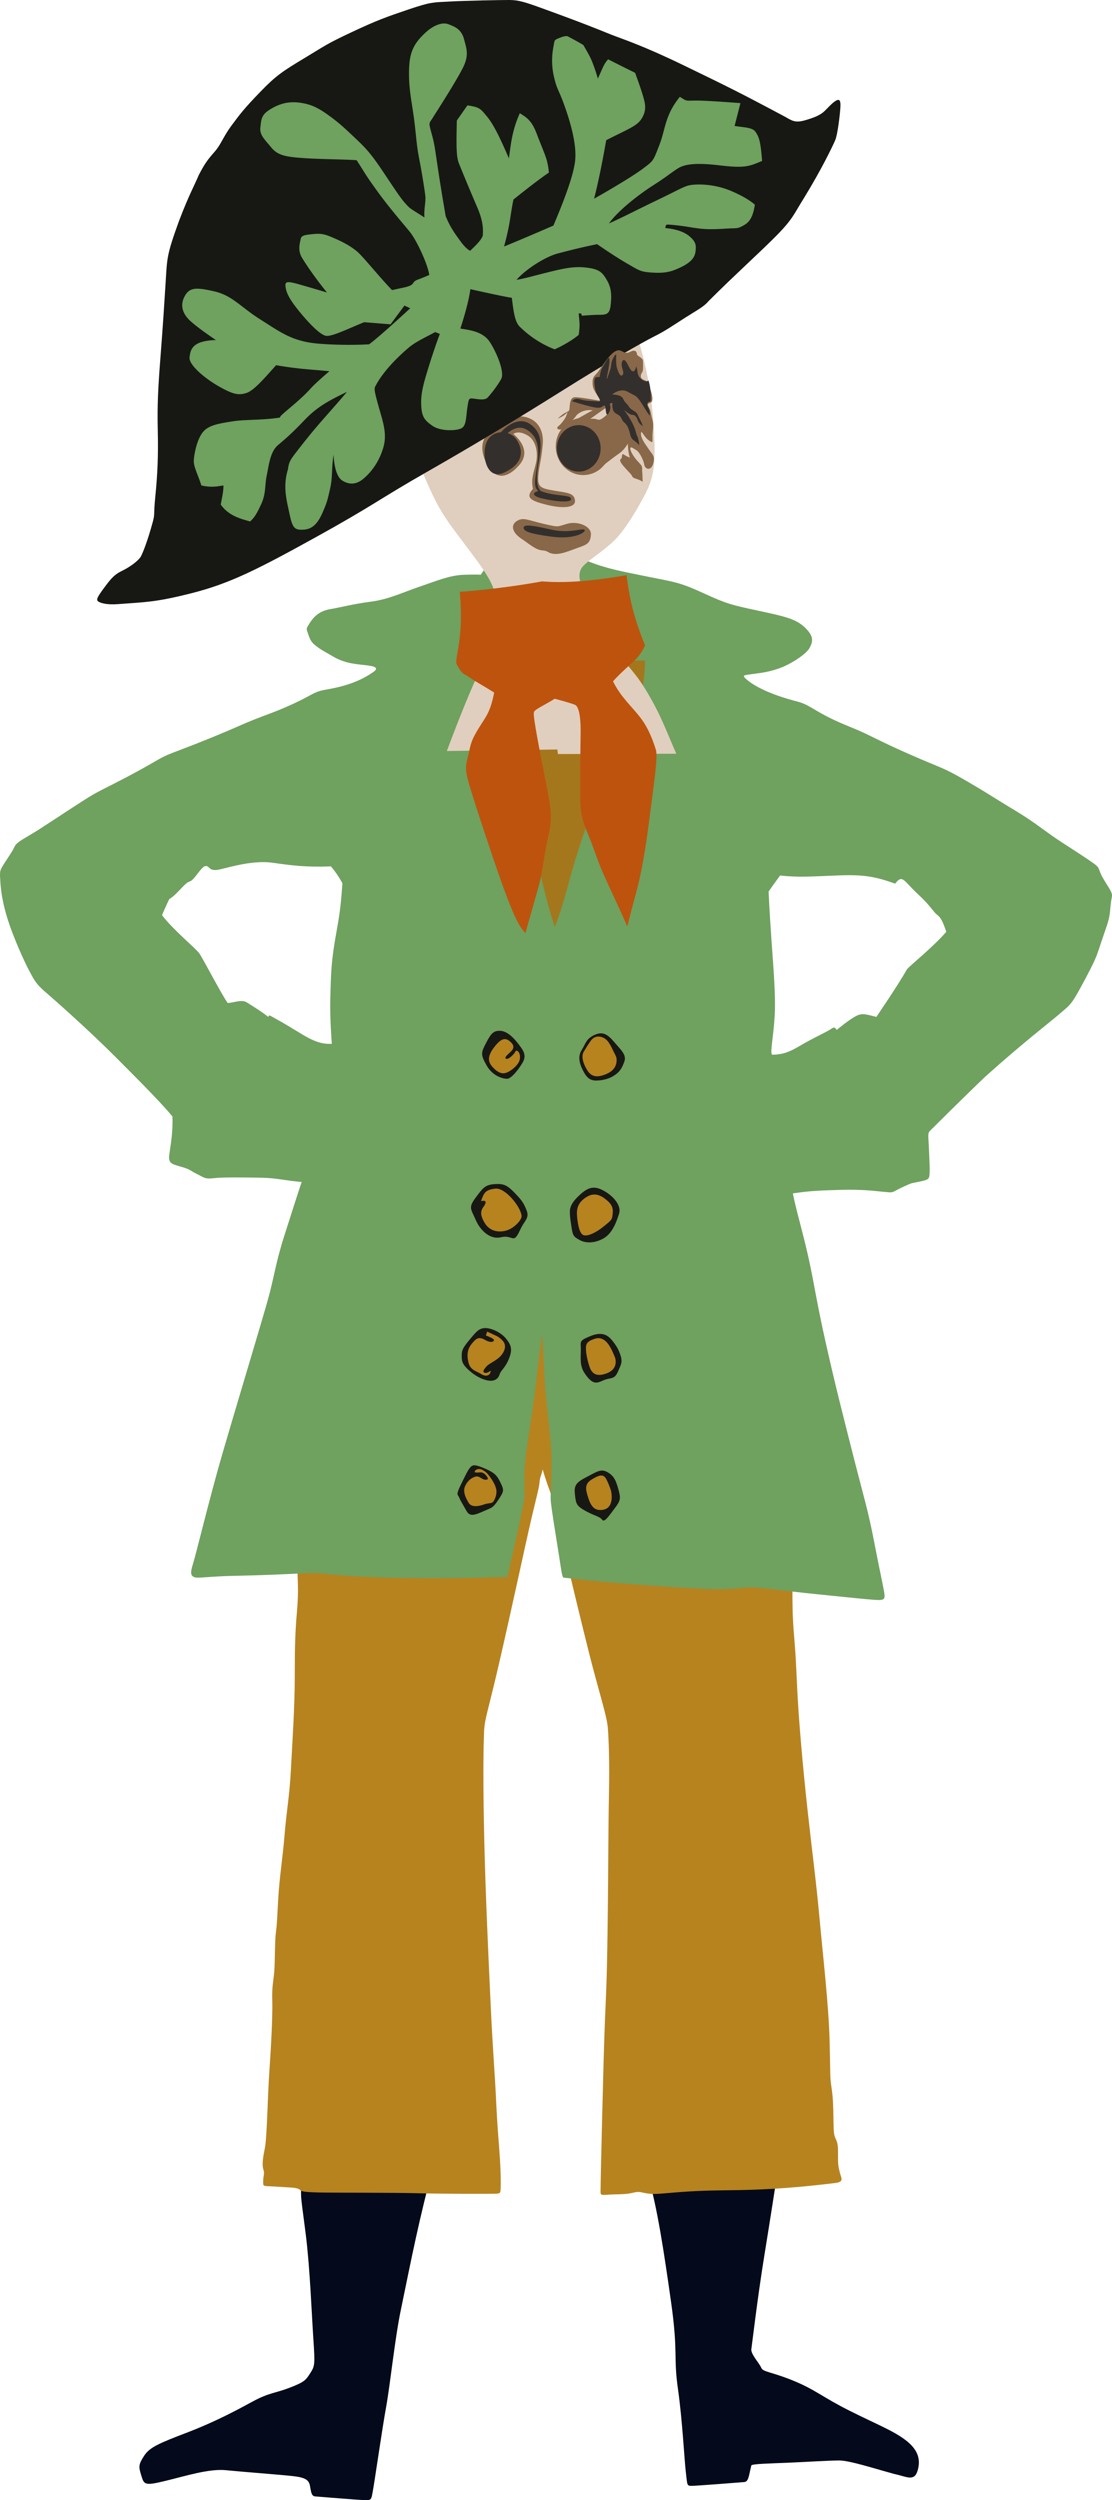 <svg xmlns="http://www.w3.org/2000/svg" viewBox="0 0 349.495 785.436">
  <path fill="#040A1B" d="M203.773 683.951c2.856 9.878 4.88 23.325 7.141 39.272 2.262 15.947.714 17.138 2.143 27.135 1.428 9.996 2.023 22.374 2.499 26.301.476 3.928.238 4.284 1.785 4.284s15.114-1.071 16.542-1.189c1.429-.119 1.428-1.904 2.262-5.236.237-.477 5.474-.596 11.306-.833 5.831-.238 12.972-.715 16.304-.715 3.333 0 11.307 2.619 17.495 4.285 3.57.714 6.069 2.499 7.141-1.071s.119-6.665-3.809-9.641c-3.927-2.975-8.925-4.879-17.494-9.164-8.568-4.284-10.83-6.664-17.852-9.521-7.021-2.856-9.401-2.618-9.996-4.047-.596-1.428-3.333-4.284-3.095-5.831s1.904-15.947 4.046-29.157c2.143-13.21 3.689-23.326 3.689-23.326l-40.107-1.546zm-109.001 2.777c-.443 3.281 0 4.611 1.33 15.252 1.33 10.642 1.862 25.095 2.394 32.987.532 7.892.443 8.335-.976 10.552-1.418 2.217-1.773 2.749-6.296 4.522s-6.65 1.596-11.705 4.345c-5.055 2.749-11.794 6.384-20.572 9.754-8.779 3.37-11.882 4.611-13.656 7.36-1.773 2.749-1.773 3.369-.887 6.207s.976 3.28 7.538 1.685c6.562-1.596 13.833-3.901 19.064-3.369 5.232.532 17.292 1.419 21.104 1.862s4.966 1.152 5.321 3.104c.354 1.951.443 3.192 1.685 3.28 1.241.089 13.124 1.064 15.429 1.153s2.128-.178 2.66-3.015c.532-2.838 2.926-19.508 4.168-26.336s2.749-21.548 4.611-30.415c1.862-8.868 4.966-25.006 8.602-38.928-11.261-1.596-39.814 0-39.814 0z"/>
  <path fill="#B7831F" d="M133.134 321.952c13.272-10.704 44.528-17.554 59.085-10.275 14.558 7.278 21.407 15.841 21.407 54.803 0 38.961.856 72.357.856 88.627 0 16.27 28.018 21.735 31.225 29.501 3.208 7.765 3.379 14.994 3.355 15.137 0 3.663-.024 7.825.476 13.747.499 5.922.57 7.278.999 16.625.428 9.347 1.712 24.331 3.282 38.601 1.569 14.271 2.711 22.477 3.781 34.178s2.854 27.185 3.14 38.173.071 11.345.57 14.556c.5 3.211.571 5.637.643 10.417.071 4.781.214 4.781.856 6.208.642 1.427.57 2.854.57 5.352s.143 3.211.571 4.923c.428 1.713 1.498 2.926-1.499 3.282-2.996.356-12.405 1.532-23.046 1.998-9.775.428-14.698.143-22.689.642-7.992.5-10.347.999-12.701.714s-2.854-.785-4.495-.428c-1.641.356-2.212.57-6.207.642-3.996.071-4.567.643-4.567-.855 0-1.499.215-12.201.5-23.189s.57-24.117 1.07-34.962c.499-10.846.57-18.837.714-30.11.143-11.273.143-25.615.356-36.39s-.071-17.409-.356-21.12c-.286-3.71-2.997-11.915-5.923-23.546-2.925-11.63-6.422-26.399-6.422-26.399s-4.709-21.406-5.922-24.545c-1.213-3.14-2.212-6.636-2.212-6.636-.57 2.64-.784 1.926-.999 4.209-.214 2.283-1.284 5.352-4.281 18.979-2.996 13.629-7.991 36.461-10.56 46.735-2.568 10.274-2.497 9.847-2.64 14.413-.143 4.566-.285 14.841.143 32.607.428 17.767 1.284 35.818 1.998 51.23s1.285 20.692 1.784 31.608c.5 10.917 1.57 18.267 1.356 25.973-.071 1.427 0 1.712-1.356 1.783-1.355.071-16.91.071-24.544-.143-7.635-.214-23.76-.143-29.468-.214s-7.135-.285-7.563-.714c-.428-.428-.927-.713-2.854-.856-1.926-.143-5.637-.356-7.349-.428s-1.499-.285-1.499-1.713c0-1.427.5-2.283.072-3.496s-.286-3.211.428-6.636c.714-3.425.856-15.84 1.427-24.045s1.07-17.909.927-22.547c-.143-4.638.428-6.208.643-9.276.214-3.067.143-9.347.5-12.058.356-2.712.285-2.854.713-10.275.428-7.42 1.427-13.057 1.998-20.264.571-7.206 1.57-12.201 1.998-20.549s1.213-19.55 1.213-29.254.141-14.056.712-20.692.143-9.418.143-13.199c0-3.782 24.545-12.487 34.035-24.76 9.489-12.272 15.769-14.483 15.269-27.042-.5-12.558-4.909-40.229-7.905-67.199-2.998-26.969-1.758-51.848-1.758-51.848z"/>
  <path fill="#6FA15F" d="M346.619 275.793c-1.69-2.939-.588-2.939-3.086-4.702-2.498-1.764-5.07-3.38-10.14-6.687-5.07-3.306-8.082-6.025-14.107-9.625-6.024-3.6-7.421-4.702-15.355-9.332-7.936-4.629-7.495-3.821-18.002-8.45s-12.711-6.172-17.413-8.082-7.715-3.233-11.389-5.364c-3.674-2.131-4.114-2.572-7.642-3.454-10.286-2.792-14.033-5.878-15.209-6.98-1.176-1.103 0-1.029 1.91-1.323s4.702-.44 8.522-1.763c3.821-1.323 8.744-4.555 9.772-6.539s1.396-3.601-1.543-6.393c-2.938-2.792-6.686-3.527-14.842-5.291-8.155-1.763-9.625-2.057-17.119-5.511-7.495-3.453-9.111-3.454-17.414-5.143-8.303-1.69-13.005-2.499-19.177-4.997 0 0-2.278.367-4.997-.294s-25.275 1.323-25.275 1.323-1.69 1.176-3.012 3.38c0 0-.588-.147-5.217 0s-8.817 1.984-14.034 3.747c-5.217 1.764-9.625 3.968-15.283 4.703-5.658.735-9.332 1.764-12.785 2.352-3.454.587-5.217 2.424-6.466 4.408-1.249 1.984-1.028 1.69-.44 3.453.66 1.982 1.103 2.646 2.425 3.675 1.323 1.029 1.617 1.176 5.584 3.454 3.967 2.278 7.641 2.278 10.874 2.719 3.233.44 2.866 1.249 1.102 2.351-4.629 3.159-9.992 4.408-13.225 4.996s-3.748.662-6.687 2.278-7.348 3.674-12.05 5.438c-4.703 1.764-5.878 2.204-10.213 4.115-4.335 1.911-11.83 4.996-18.075 7.347-6.246 2.351-4.776 1.911-11.756 5.805s-12.417 6.392-15.503 8.156-13.299 8.597-17.34 11.168c-4.042 2.572-6.687 3.674-7.421 5.217-.734 1.543-1.249 2.205-2.865 4.703-1.617 2.498-1.837 2.792-1.69 5.07.147 2.277.22 5.878 2.131 12.27 1.91 6.393 5.731 14.622 6.98 16.899 1.249 2.278 1.911 3.968 4.629 6.319 2.718 2.352 13.372 11.683 22.63 20.94s14.695 14.842 17.781 18.589c.22 4.555-.515 8.817-.956 11.756s.588 3.159 3.674 4.041 2.719 1.176 4.85 2.205 2.572 1.763 5.364 1.396 10.433-.221 15.136-.147c4.702.073 8.229 1.029 12.564 1.323-1.617 4.776-2.645 8.156-5.438 16.826-2.792 8.67-3.159 12.932-5.217 20.279-2.057 7.347-10.36 34.827-14.328 48.493s-8.229 31.374-9.185 34.386c-.955 3.013-.661 3.747.441 4.188s4.776-.294 12.932-.44c8.156-.147 16.018-.515 21.896-.809s5.217.44 18.148 1.103c12.932.661 29.904.514 45.408.073 0 0 3.6-15.797 4.481-20.279.882-4.481 1.029-4.629.882-6.833-.22-8.303.294-10.58 1.984-21.749 1.689-11.168 1.983-15.943 3.526-27.479.588 7.201.515 11.021 1.103 18.075s1.837 15.576 1.91 21.308-.367 10.58-.294 12.638 2.058 13.96 2.719 18.222c.661 4.261.882 6.318 1.396 6.318.515 0 5.731.734 15.43 1.543 9.699.809 12.564 1.028 24.468 1.764 11.902.734 14.181 0 17.781-.221 3.6-.221 10.433.955 21.381 2.058 10.947 1.102 15.576 1.616 18.809 1.837 3.233.22 3.233-.294 2.719-3.086-.514-2.792-1.176-5.585-3.086-15.43-1.91-9.846-3.085-13.299-6.392-26.304-3.307-13.006-5.657-22.116-8.743-35.856-3.086-13.739-3.601-18.589-5.511-27.112s-3.674-14.034-4.849-19.912c4.996-.735 7.347-.882 14.694-1.103s11.095.368 13.666.588c2.572.221 2.646.367 3.968-.367 1.323-.735 3.895-1.911 4.702-2.205.809-.293 2.646-.514 4.262-.955s1.616-.955 1.69-2.498c.073-1.543-.074-3.968-.221-7.715s-.44-4.629.294-5.364c.735-.735 11.977-11.903 17.487-17.12 12.05-10.801 19.984-16.826 23.07-19.471s3.526-2.866 5.144-5.511c1.616-2.645 5.144-9.331 6.172-11.682s1.322-3.674 2.865-8.083c1.543-4.408 1.763-5.364 1.983-8.082.221-2.719.367-2.499.515-3.821.15-1.322-1.172-2.792-2.862-5.731zm-241.378 19.888c-1.332 7.896-1.237 12.368-1.427 18.076-.19 5.708.476 14.175.476 14.175-1.712 0-3.996.19-8.943-2.759-4.947-2.949-5.898-3.615-8.372-4.947-2.474-1.332-2.283-1.522-2.664-.761-2.378-1.903-5.137-3.52-6.755-4.566-1.617-1.046-4.281.19-5.993.19-1.998-2.759-7.706-13.89-8.943-15.602s-8.182-7.325-11.702-11.987c1.237-2.949 2.283-5.042 2.283-5.042 2.569-1.522 4.852-5.138 6.375-5.518 1.522-.38 3.52-4.566 4.947-4.852 1.427-.285.952 1.903 4.566 1.047 3.615-.856 10.655-2.949 16.648-2.093 5.994.856 10.37 1.427 18.266 1.142 1.427 1.617 2.949 3.996 3.615 5.327-.664 9.417-1.045 10.273-2.377 18.17zm47.566 31.895c1.619-3.136 2.428-3.743 4.25-3.743s3.744 1.417 5.564 3.743c1.821 2.327 3.036 3.845 1.619 6.273-1.189 2.038-3.541 5.059-4.856 5.059s-4.553-.81-6.476-4.25-1.72-3.946-.101-7.082zm3.845 143.571c-1.821 2.732-2.023 2.429-4.755 3.643s-4.25 1.721-5.261-.101-1.922-3.238-2.327-4.25-1.113-.606.405-3.743 2.327-4.856 3.136-5.768c.81-.91 1.72-.81 4.756.506 3.035 1.315 3.743 2.327 4.755 4.452 1.059 2.225 1.113 2.53-.709 5.261zm3.643-45.225c-1.146 3.581-2.833 4.452-3.238 5.768-.404 1.315-1.416 2.327-3.541 2.023-2.125-.304-4.553-1.721-6.476-3.541-1.922-1.821-1.922-2.833-1.922-4.25 0-1.416.101-2.226 2.226-4.755 2.125-2.53 3.137-4.048 5.363-3.946s4.958 1.619 6.273 3.238c1.315 1.618 2.124 2.934 1.315 5.463zm3.642-40.472c-1.012 1.922-1.618 3.845-2.833 3.541-1.214-.303-1.922-.708-3.642-.303-1.72.405-3.643-.101-5.363-1.72-1.72-1.619-2.226-2.934-3.237-5.16-1.012-2.226-1.417-2.833.708-5.666s2.833-3.946 5.868-4.148c3.036-.202 4.048.304 6.981 3.44 1.763 1.884 2.327 2.833 3.137 4.958.809 2.124-.608 3.136-1.619 5.058zm15.176-4.856c0-1.72 1.012-3.238 2.833-4.958 2.758-2.604 4.654-3.339 7.892-1.518 3.238 1.821 5.464 4.756 4.756 7.083-.708 2.327-2.023 6.071-4.654 7.69-2.631 1.619-5.666 1.821-7.689.708s-2.227-1.417-2.631-4.148c-.405-2.732-.507-3.137-.507-4.857zm14.065 93.286c-1.922 2.529-3.237 4.554-3.945 3.541-.709-1.012-2.429-1.214-5.16-2.731-2.732-1.518-3.036-2.125-3.339-4.856-.304-2.732-.202-3.845 3.339-5.666s4.755-2.833 6.778-1.721c2.024 1.113 2.732 2.53 3.542 5.565.716 2.689.708 3.339-1.215 5.868zm1.315-43.608c-.81 1.923-1.214 2.529-3.035 2.833s-2.429 1.012-3.744 1.214c-1.315.203-2.529-.708-4.047-3.035s-1.113-4.654-1.113-7.284c0-2.631-.607-2.732 2.732-4.148 3.339-1.416 5.362-.911 7.082 1.214s2.125 3.339 2.125 3.339c1.416 3.237.81 3.946 0 5.867zm1.72-96.727c-.81 2.226-1.518 3.339-3.541 4.553s-4.452 1.315-4.452 1.315c-2.731.303-3.845-.81-5.059-3.238s-1.518-4.452-.304-6.375c1.215-1.922 1.315-3.339 3.743-4.553 2.429-1.214 4.048-.708 6.273 1.922s4.149 4.15 3.34 6.376zm88.834-29.017c-2.664 4.757-9.608 14.937-9.608 14.937-3.806-.952-4.662-1.332-7.04.095-2.379 1.427-5.423 3.996-5.423 3.996-.762-1.046-.762-.952-2.283 0-1.522.951-5.518 2.759-9.038 4.852-3.52 2.093-5.518 2.854-8.848 2.949-.979.028.285-5.518.666-12.083s-.381-14.936-1.047-24.545-.856-14.651-.856-14.651c1.713-2.473 3.615-5.042 3.615-5.042 5.709.666 10.37.286 17.791 0 7.42-.285 11.321 0 18.361 2.569 1.142-1.427 1.807-1.998 3.139-.761s1.522 1.712 4.757 4.757c3.234 3.044 4.091 4.852 5.328 5.803 1.236.951 1.807 2.283 2.854 5.328-4.282 4.946-11.417 10.559-12.368 11.796z"/>
  <path fill="#171814" d="M192.874 327.171c-2.227-2.631-3.845-3.137-6.273-1.923-2.428 1.214-2.529 2.631-3.743 4.553s-.911 3.946.304 6.374c1.214 2.429 2.327 3.542 5.059 3.238 0 0 2.429-.101 4.452-1.315s2.731-2.327 3.541-4.553-1.114-3.743-3.34-6.374zm.911 6.273c-.179 2.32-1.923 3.541-3.946 4.25s-3.845.708-5.16-1.315c-1.315-2.023-2.125-4.452-1.214-5.97.91-1.518 1.214-2.023 2.124-3.339.911-1.315 2.227-1.821 3.946-1.113s2.631 3.036 3.339 4.452c.708 1.416 1.012 1.72.911 3.035zm-34.401 5.464c1.315 0 3.668-3.021 4.856-5.059 1.417-2.428.202-3.946-1.619-6.273-1.82-2.327-3.743-3.744-5.564-3.744s-2.631.607-4.25 3.744c-1.619 3.136-1.821 3.642.101 7.082 1.923 3.441 5.16 4.25 6.476 4.25zm-4.149-9.814c1.821-2.429 3.238-3.238 4.654-2.226s2.023 2.125.81 3.339c-1.214 1.214-2.5 2.183-1.518 2.428.81.202 2.529-1.619 2.833-2.327.304-.708 1.821.304 1.315 2.63-.376 1.727-2.935 3.744-4.452 4.148s-3.036-.607-4.351-2.226c-1.314-1.618-1.112-3.338.709-5.766zm-2.63 132.341c-3.036-1.315-3.946-1.416-4.755-.506-.81.911-1.619 2.631-3.137 5.768s-.809 2.731-.405 3.743c.405 1.012 1.315 2.429 2.327 4.25 1.012 1.82 2.53 1.315 5.261.101 2.732-1.214 2.935-.91 4.755-3.642 1.821-2.732 1.768-3.037.708-5.262-1.01-2.125-1.718-3.137-4.754-4.452zm2.423 10.331c-.481.641-1.442.32-2.965.882-1.522.561-3.846.961-4.728-.481s-2.003-3.525-1.122-5.368c.881-1.843 2.083-2.484 2.884-2.805s1.362-.16 2.324.48c.962.642 2.244.481 1.843-.24-.4-.721-1.202-1.763-2.324-1.683s-2.003.16-1.683-.4c.32-.562 1.362-.962 2.484-.321 1.122.642 1.683 1.282 2.724 2.805s1.362 2.725 1.362 2.725c.643 1.761-.318 3.764-.799 4.406zm27.222-82.167c2.023 1.113 5.059.911 7.689-.708 2.631-1.619 3.946-5.363 4.654-7.69.708-2.327-1.518-5.261-4.756-7.083-3.237-1.821-5.134-1.086-7.892 1.518-1.821 1.72-2.833 3.238-2.833 4.958s.102 2.125.506 4.856c.405 2.732.609 3.036 2.632 4.149zm1.113-12.85c2.327-1.922 4.351-1.922 6.576-.304 2.227 1.619 2.833 2.833 2.631 4.755-.202 1.922-.102 1.922-3.035 4.25-2.093 1.66-4.553 2.935-5.97 2.631s-1.923-3.339-2.125-5.261-.404-4.149 1.923-6.071zm7.488 85.698c-2.023-1.113-3.237-.102-6.778 1.72-3.542 1.821-3.643 2.935-3.339 5.666.303 2.731.606 3.339 3.338 4.856 2.732 1.518 4.452 1.72 5.16 2.732.709 1.012 2.024-1.013 3.946-3.542 1.923-2.529 1.932-3.179 1.214-5.868-.809-3.034-1.517-4.451-3.541-5.564zm-1.214 11.837c-2.226.405-3.643-.404-4.654-3.439s-1.315-4.654 1.012-6.07c2.327-1.417 3.643-1.821 4.554-.102.91 1.72 1.518 3.743 1.518 3.743.605 3.137-.205 5.464-2.43 5.868zm2.731-53.219c-1.72-2.125-3.743-2.631-7.083-1.214-3.339 1.416-2.731 1.518-2.731 4.147 0 2.631-.404 4.958 1.113 7.285s2.731 3.237 4.047 3.035 1.923-.91 3.743-1.214c1.821-.304 2.227-.911 3.036-2.833s1.416-2.631 0-5.868c0 .001-.405-1.213-2.125-3.338zm-1.821 10.421c-2.833 1.012-4.451.304-5.261-2.124-.81-2.429-1.215-4.756-1.113-6.273s1.315-2.023 2.833-2.53c1.518-.506 3.035.102 4.25 1.822 1.214 1.72 2.124 4.351 2.124 4.351.405 1.719 0 3.743-2.833 4.754zm-37.841-14.265c-2.226-.102-3.238 1.416-5.362 3.945-2.125 2.529-2.226 3.339-2.226 4.756s0 2.429 1.922 4.249c1.922 1.821 4.351 3.238 6.476 3.542 2.125.304 3.136-.709 3.541-2.024.405-1.314 2.092-2.186 3.237-5.767.81-2.529 0-3.845-1.315-5.464-1.315-1.619-4.047-3.136-6.273-3.237zm4.958 8.397c-1.417 1.821-3.743 2.53-4.755 3.643s-1.315 1.821-.506 2.023c.81.203 1.821-.708 1.821-.708 0 1.417-1.315 2.125-2.934 1.113-1.619-1.012-3.44-1.214-4.047-3.643-.607-2.428-.304-4.249 1.012-5.868s2.125-2.429 4.25-1.215c2.125 1.215 3.036.304 2.631-.202s-2.428-1.214-2.428-1.214l.404-1.214c3.137 1.518 3.339 1.314 4.756 2.731 1.111 1.115 1.213 2.733-.204 4.554zm4.755-50.184c-2.935-3.137-3.946-3.643-6.981-3.44-3.035.203-3.743 1.315-5.868 4.148s-1.72 3.44-.708 5.666c1.012 2.226 1.518 3.542 3.237 5.16 1.72 1.619 3.643 2.125 5.363 1.72 1.72-.405 2.428 0 3.642.303 1.214.304 1.821-1.619 2.833-3.541s2.429-2.934 1.619-5.059c-.81-2.124-1.374-3.074-3.137-4.957zm-3.238 11.129c-2.428.708-5.261.303-6.88-2.429-1.619-2.731-1.113-3.946-.304-5.059.81-1.113 1.113-2.226-.81-1.72.911-2.631 1.315-3.542 4.452-3.946s8.094 5.768 8.296 8.601c.088 1.211-2.326 3.845-4.754 4.553z"/>
  <path fill="#A5771C" d="M202.73 207.506h-39.168s-3.153 17.462-3.274 30.922 6.67 23.162 9.095 34.075c2.426 10.914 3.76 14.794 4.972 18.795 3.396-8.973 4.244-14.309 7.154-23.404 2.911-9.095 3.881-11.398 3.881-11.398s17.34-27.891 17.34-48.99z"/>
  <path fill="#E0CFBE" d="M132.165 146.889c4.186 9.799 5.803 13.319 11.226 20.549 5.422 7.23 9.799 12.652 11.511 16.934 1.712 4.281-1.332 20.073-5.423 29.111s-9.038 22.452-9.038 22.452l34.724-.476.19 1.427 37.197-.095c-2.948-6.754-4.661-11.511-8.086-17.505-3.425-5.993-4.566-7.04-7.801-11.036-3.235-3.996-11.131-14.651-12.748-20.073-1.618-5.423-2.64-7.792-.856-10.084 1.332-1.712 6.659-5.042 9.894-8.182 3.235-3.14 6.755-8.848 9.609-14.271 2.854-5.422 3.71-9.228 2.854-22.166-.856-12.938-3.14-20.93-4.566-26.067s-1.332-5.518-1.332-5.518-39.576 21.025-47.377 28.445c-7.801 7.421-15.412 12.083-17.505 13.224s-2.473 3.331-2.473 3.331z"/>
  <path fill="#BE530D" d="M144.525 185.92s11.884-.728 25.829-3.274c6.185.485 13.703.242 26.557-1.94.85 6.427 1.819 12.126 5.821 22.07-1.576 3.395-3.031 4.486-6.063 7.275-3.031 2.789-4.002 4.002-4.002 4.002 2.547 5.093 5.821 7.761 8.61 11.398s4.123 7.761 4.851 10.065c.728 2.304-.665 10.942-2.183 22.919-1.092 8.61-2.426 16.25-4.123 22.434-1.698 6.185-2.668 10.186-2.668 10.186-3.153-7.275-5.093-11.035-7.397-16.249-2.304-5.214-3.152-8.61-5.093-13.097-1.94-4.486-2.304-7.033-2.304-11.762s0-12.854.121-19.16-.729-8.853-1.698-9.337-6.427-1.94-6.427-1.94c-3.517 2.183-6.427 3.396-6.548 4.245-.121.849-.121 1.94 2.425 15.279 2.547 13.339 3.76 16.371 2.184 23.283-1.577 6.912-1.819 11.52-3.153 16.249-1.334 4.729-4.123 14.552-4.123 14.552-1.94-1.94-3.396-4.972-5.942-11.642-2.546-6.669-8.367-24.131-10.55-31.164s-2.668-8.489-1.698-12.126c.97-3.638.606-4.608 3.153-8.853 2.546-4.244 3.88-5.093 5.214-11.762-3.88-2.425-6.427-3.759-7.882-4.851-1.456-1.092-1.819-.606-3.032-2.547-1.213-1.94-1.213-1.576-.606-5.214s1.576-8.61.727-19.039z"/>
  <ellipse cx="183.306" cy="140.258" fill="#886849" rx="8.637" ry="8.991"/>
  <path fill="#886849" d="M185.723 167.898c-.146 2.777-1.252 3.198-4.033 4.171-2.78.974-5.145 2.085-7.369 1.947-2.225-.139-1.808-.974-3.894-1.112-2.085-.139-4.171-2.086-6.674-3.754s-3.477-4.032-1.391-5.423c2.086-1.39 3.615-.278 8.481.834 4.867 1.112 4.033.973 7.37 0s7.648.696 7.51 3.337zm-5.006-10.567c.123 2.226-3.894 2.503-8.899 1.251-5.005-1.251-6.813-2.225-4.311-5.005-.694-3.198.278-5.145.974-8.204.695-3.059 0-6.952-2.503-8.481-2.503-1.53-4.728-1.53-5.979 1.112-3.754 1.529-5.562.417-5.562.417 1.39-5.562 4.31-7.787 8.899-7.647 4.588.139 7.786 3.337 7.23 9.038-.557 5.701-1.112 6.118-1.391 9.733s.974 3.894 5.006 4.588c4.033.695 6.396.695 6.536 3.198z"/>
  <path fill="#886849" d="M160.694 135.779c3.754 2.92 5.562 6.674 2.642 10.15-2.92 3.476-6.813 5.422-9.733.834s-3.198-10.15 2.781-12.375c2.363-.695 4.31 1.391 4.31 1.391z"/>
  <path fill="#332F2D" d="M158.191 148.571c-5.229 2.273-6.953-5.562-5.284-9.594 1.669-4.032 7.23-4.171 9.455-.834 2.225 3.337 2.226 7.647-4.171 10.428z"/>
  <path fill="#332F2D" d="M159.025 136.474c2.363-2.085 5.006-3.337 8.064-.278 3.06 3.059 1.946 8.482 1.391 12.236-.556 3.754-.417 4.728.695 5.84-1.808.417-2.225 1.529 1.391 2.364 3.615.834 8.621 1.39 8.898.278.278-1.112-2.085-1.112-5.005-1.529s-4.45-1.112-4.45-1.112c-1.112-.834-1.668-3.198-.834-8.343s1.808-9.594-2.503-12.653-9.316 2.085-10.29 4.032c1.948-.278 2.643-.835 2.643-.835zm24.75 30.034c.335.67-3.06 3.059-10.429 2.086-7.369-.974-8.898-1.808-8.76-2.92.139-1.112 3.648-.435 8.621.695 6.119 1.39 10.151-.696 10.568.139z"/>
  <path fill="#171814" d="M37.03 189.795c-3.511.276-5.708-.38-6.279-.951s0-1.522 2.188-4.472c2.188-2.949 3.234-3.996 5.422-5.042s5.232-3.139 5.994-4.662c.761-1.522 2.086-5.017 3.52-10.179.951-3.425.286-1.998.951-8.658.666-6.66.952-12.558.761-20.549-.19-7.991.095-13.414.856-23.213s1.142-15.792 1.617-23.403.286-8.467 4.186-19.217c3.234-8.467 4.756-10.94 6.184-14.365 1.808-3.52 2.759-4.852 4.947-7.326 2.188-2.473 2.664-4.662 5.422-8.372 2.759-3.71 3.901-5.233 8.943-10.465s7.135-6.564 14.08-10.75 6.85-4.376 14.746-8.087c7.896-3.71 10.845-4.756 17.885-7.135S136.064.761 141.391.475C146.721.19 157.281 0 160.039 0c2.76 0 4.757.571 9.989 2.474 5.232 1.902 12.653 4.566 21.977 8.372 3.9 1.522 9.989 3.425 23.118 9.799 13.128 6.375 16.553 7.992 31.87 16.173 2.093 1.236 3.139 1.808 6.088.951s4.091-1.427 5.233-2.188c1.142-.761 2.77-2.896 4.186-3.806 1.332-.856 1.808-.38 1.617 2.188-.19 2.569-.856 8.277-1.617 10.084-.762 1.808-4.281 9.133-9.704 17.98-3.234 5.137-3.521 6.66-8.563 11.797s-13.224 12.463-21.5 20.74c-1.522 1.808-3.33 2.664-7.516 5.327-4.187 2.664-5.994 3.996-9.609 5.804-3.615 1.807-14.65 8.086-28.73 16.934s-27.97 17.22-42.811 25.687c-14.841 8.467-16.744 10.465-34.82 20.454s-26.828 14.46-38.72 17.505c-11.891 3.044-15.03 2.855-23.497 3.52z"/>
  <path fill="#6FA15F" d="M101.531 160.683c-1.522 3.571-3.14 5.518-6.089 5.708s-3.52-.571-4.471-5.042c-.951-4.472-2.093-8.562-.476-13.89.285-1.998.476-2.664 2.473-5.233.995-1.279 3.353-4.376 6.417-7.985 3.088-3.637 6.891-7.794 9.661-11.137-5.708 2.759-9.323 4.662-13.319 8.848-3.996 4.186-5.898 5.803-8.372 7.896s-2.854 6.375-3.52 9.514-.19 5.613-1.712 8.942c-1.522 3.33-2.188 4.281-3.52 5.518-2.569-.761-6.66-1.617-9.228-5.328.476-2.474.856-4.091.856-5.994-2.188.381-4.091.666-6.945 0-1.046-3.33-2.474-5.898-2.378-7.801.095-1.903.856-6.089 2.569-8.563 1.712-2.473 4.785-3.019 9.894-3.805 3.71-.571 9.038-.286 14.556-1.142.38-.571-.095-.286 2.949-2.854 3.044-2.569 4.947-4.281 6.754-6.279 1.808-1.998 5.898-5.422 5.898-5.422-5.137-.571-9.038-.571-16.744-1.903-3.71 4.091-6.945 7.991-9.418 8.752-2.474.761-4.186.38-8.563-2.093-4.376-2.474-9.513-6.754-9.228-9.133.286-2.378.761-5.232 8.277-5.423-2.759-1.903-5.138-3.52-7.706-5.708-2.569-2.188-3.71-4.947-2.188-7.896 1.522-2.949 3.52-3.044 9.323-1.712 5.803 1.332 8.086 4.757 14.556 8.848 6.469 4.091 10.084 6.945 18.456 7.61 8.372.666 15.697.19 15.697.19 2.759-1.903 12.938-11.321 12.938-11.321l-1.808-.856-4.376 5.898-8.277-.666c-4.757 1.903-10.084 4.567-11.987 4.281-1.903-.285-5.613-4.186-8.752-8.086-3.14-3.901-3.806-5.803-3.996-7.42-.19-1.617.571-1.712 4.281-.666a610.503 610.503 0 0 1 8.752 2.568c-3.9-4.852-6.279-8.372-7.801-10.845-1.522-2.473-.666-4.757-.476-5.898s1.047-1.332 3.901-1.617c2.854-.285 3.9.095 6.945 1.427 3.044 1.332 5.137 2.568 6.945 4.091 1.808 1.522 7.23 8.276 10.94 12.082 3.33-.761 4.852-.951 5.898-1.522 1.046-.57.476-1.142 2.283-1.808s3.52-1.427 3.52-1.427c-.571-3.71-4.091-11.036-6.089-13.509-1.998-2.474-6.279-7.325-10.274-12.843s-3.805-5.613-6.469-9.704c-3.996-.286-11.416-.286-16.744-.666-5.328-.381-7.991-.761-10.084-3.33s-3.71-3.901-3.425-6.279c.286-2.378.19-3.9 2.949-5.613 2.759-1.712 5.518-2.664 9.323-2.188s6.184 1.808 9.323 4.091 4.472 3.52 7.991 6.85c3.52 3.33 5.042 4.852 9.229 11.131s5.518 8.277 6.945 9.799c1.427 1.522.856 1.047 5.803 4.186-.19-2.854.476-4.852.285-6.66-.19-1.808-1.046-7.23-1.902-11.606-.856-4.376-.856-6.184-1.522-11.701-.666-5.518-1.712-9.609-1.712-15.127 0-5.518.761-8.752 4.662-12.462 2.759-2.759 5.708-3.9 7.706-3.14 1.998.761 4.091 1.522 4.947 4.757.856 3.235 1.617 5.137-.571 9.323s-6.564 11.036-9.704 15.983c-.856 1.142-.761 1.237.19 4.756.951 3.52.951 4.662 2.188 12.653 1.237 7.991 1.808 10.94 2.093 12.748 1.332 3.425 2.949 5.613 4.757 8.086 1.808 2.473 2.949 2.854 2.949 2.854 2.283-2.093 3.996-3.996 3.996-5.042 0-1.046.381-3.615-1.712-8.467s-5.328-12.653-5.898-14.175-.666-3.996-.666-6.754.095-6.469.095-6.469l3.33-4.757c3.901.571 4.091 1.046 6.089 3.425 1.998 2.378 3.996 6.374 6.945 13.224.666-4.852 1.046-8.847 3.425-14.175 2.378 1.427 3.806 2.473 5.327 6.469 1.522 3.996 2.568 6.279 3.14 8.276a19.65 19.65 0 0 1 .666 3.901c-4.091 2.759-11.131 8.467-11.131 8.467-1.047 5.042-.951 7.516-2.949 14.746 4.757-1.903 15.507-6.564 15.507-6.564 2.949-6.945 6.13-15.042 6.789-20.022s-1.245-11.864-3.223-17.43c-1.977-5.566-2.343-4.907-3.368-9.229-1.025-4.321-.513-7.763-.146-9.74.366-1.978.146-1.831 1.904-2.563s2.489-.513 2.489-.513c3.882 2.051 4.98 2.783 4.98 2.783 2.124 3.662 2.417 4.248 3.296 6.665s1.245 3.881 1.245 3.881c1.685-3.662 1.831-4.467 3.223-6.079a842.033 842.033 0 0 0 8.495 4.248c1.538 4.175 2.417 6.884 2.856 8.642s.586 3.588-.879 5.859-4.321 3.223-11.059 6.665c-.732 4.102-2.051 11.498-3.809 18.382 4.54-2.563 12.157-7.031 15.453-9.521 3.296-2.49 3.076-2.271 5.054-7.324 1.977-5.053 1.684-9.301 6.444-15.16 2.417 1.538 1.758 1.172 5.272 1.172 3.516 0 13.769.806 13.769.806l-1.831 7.177c3.296.513 5.713.439 6.665 1.978s1.465 2.417 1.978 9.008c-4.028 1.685-5.347 2.344-13.329 1.392-7.983-.952-11.205-.293-13.256 1.025s-3.662 2.71-7.69 5.273-10.912 7.763-13.842 11.938c4.907-2.197 8.13-3.955 15.307-7.397 7.178-3.442 8.423-4.394 10.546-4.687 2.124-.293 7.324-.366 12.743 1.977 5.42 2.344 7.251 4.248 7.251 4.248-.732 4.541-2.051 5.712-3.882 6.665s-1.465.585-6.151.879c-4.688.293-6.885.073-10.4-.513-3.515-.586-6.298-.806-7.03-.806s-.659 1.099-.659 1.099c2.49.22 5.566.879 7.543 2.563 1.978 1.685 2.197 2.71 1.904 4.907-.293 2.197-2.051 3.662-4.906 4.98-2.856 1.318-4.688 1.758-8.569 1.538-3.881-.22-4.174-.659-8.129-2.93-3.955-2.27-9.302-6.005-9.302-6.005-5.419 1.099-8.715 1.978-12.377 2.93-3.661.952-9.813 4.688-12.963 8.276 2.417-.366 5.859-1.392 11.278-2.71 5.42-1.318 8.057-1.538 11.498-1.025 3.442.513 4.395 1.611 5.786 4.102 1.392 2.49 1.318 4.98 1.025 7.617-.293 2.636-1.172 3.002-3.442 3.002s-5.566.293-5.566.293l-.293-.732h-.732c.146 2.417.513 3.076 0 6.738-3.148 2.637-7.543 4.541-7.543 4.541-5.64-2.124-9.521-5.639-10.985-7.104s-1.904-4.175-2.49-9.082c-2.344-.293-13.036-2.71-13.036-2.71-.659 5.054-3.149 12.377-3.149 12.377 3.442.513 7.177 1.099 9.228 4.174 2.051 3.076 4.834 9.521 3.589 11.718s-3.369 4.907-4.321 5.859-3.588.293-4.687.22-1.172 0-1.611 2.929-.293 5.493-1.758 6.372c-1.464.879-6.591 1.099-9.228-.732s-3.369-3.003-3.516-6.665c-.146-3.662.806-6.884 2.563-12.523s3.296-9.667 3.296-9.667l-1.465-.586c-3.516 1.904-6.298 3.149-8.422 4.98-2.124 1.831-7.69 6.738-10.473 12.23-.293.732-.146 1.685 1.172 6.372s2.71 8.422 1.392 12.816-3.735 7.617-6.298 9.741c-2.563 2.124-4.907 1.611-6.665.439s-2.49-4.76-2.637-8.056c-.732 4.687-.22 6.811-1.099 10.692-.879 3.88-.986 4.27-2.214 7.151z"/>
  <path fill="#886849" d="M204.03 141.318c-.902-1.418-2.578-3.352-2.578-5.027s.773.773 2.32 1.934 1.289.773 1.289-1.031.516-3.609 0-5.285c-.516-1.676-.387-2.708-1.16-3.996-.773-1.289.129-1.16.773-1.547.645-.387.387-2.32-.387-4.383s-.773-2.191-2.063-2.707-.773-1.805-.387-2.32.258-2.32.258-3.48-1.934-1.547-1.934-2.32-.645-1.16-1.418-.902-1.289.773-2.32.516c-1.032-.258-1.676-1.418-3.48-.129s-3.868 4.641-4.898 6.059c-1.031 1.418-1.805 1.418-1.805 3.48s.645 2.707 2.707 5.801c0 0-7.478-1.418-8.509-1.16-1.03.258-1.289 1.29-1.418 3.223s-.516.387-3.738 3.48c0 0 1.934-.773 2.707-1.676.773-.903 0 .645-.129 1.031s-1.289 2.191-2.32 2.965 0 1.805 2.449.387c0 0 1.547 2.063 2.708 4.512 1.16 2.449 1.16 2.191 1.16 3.61 0 1.418.902 6.188 2.707 5.801s3.48 0 4.254-1.031c.773-1.032 2.449-2.191 4.125-3.48 1.676-1.29 2.707-1.547 4.383-4.254 0 0 0 2.578.645 4.383 0 0-1.031-.387-1.805-.902-.773-.515-.516 0-.773.902s0 0-.387.516.387 1.547 1.805 3.094 1.547 1.547 1.934 2.321c.387.773 1.934.645 3.223 1.676 0 0 0-2.063-.129-3.223s.387-1.418-1.031-2.836-2.707-3.48-2.707-4.383 1.031 0 1.934.516 2.191 2.965 2.449 4.512 2.191 2.063 2.836-.386-.387-2.843-1.29-4.261zm-24.622-8.766s1.16-1.16 1.676-1.934 2.707-2.191 5.285-1.676c-.773.13-3.996 2.321-6.961 3.61zm11.731-2.707s-1.418 1.547-2.449 1.934c-1.03.387-1.031-.516-3.223-.129 0 0 1.934-1.418 4.512-3.223s-.129.645 1.16 1.418z"/>
  <ellipse cx="181.898" cy="140.854" fill="#332F2D" rx="6.883" ry="7.3"/>
  <path fill="#332F2D" d="M200.947 139.896c-1.427-1.712-2.426-1.427-2.854-3.282-.429-1.855-.856-2.997-1.855-3.853-.999-.856-.714-1.57-1.713-2.284-.998-.713-1.712-.713-1.997-2.283-.286-1.57.285-1.712-.286-1.57-.57.143-.713-.143-.428.999s-.999 3.568-1.284 2.141c-.285-1.427-.143-2.711-.856-2.283-.713.428-.856.999-3.853.285-2.997-.713-5.994-1.712-5.994-1.712s.571-1.142 2.569-.571c1.997.571 3.567.428 4.852.571 1.284.143 1.713.143.856-1.285-.856-1.427-.999-2.141-1.142-3.139-.143-.999-.286-1.855 0-2.711.285-.856 1.569-.143 1.569-.713 0-.571.285-1.855.856-2.854.57-.999 1.998-3.71 2.141-2.711.143.999-.143 2.568-.571 4.709-.428 2.141-.143 1.712 0 1.284.856-2.854.999-2.426 1.142-4.138s1.57-3.71 1.57-2.997c0 .713-.143 2.997.285 4.281s.999 2.569 1.569 2.141c.571-.428.429-.999 0-2.426-.428-1.427.144-2.997.999-2.141.856.856 1.428 2.997 2.283 3.282.856.285 1.142-1.57 1.142-1.57s.429 1.284.429 1.855.428 1.855 1.712 2.569c1.284.713 1.713 0 1.713 0 .999 2.854.713 6.564.713 6.564-1.284.285-1.284.999-.713 2.14.57 1.142.428 2.426.428 2.426-1.284-1.57-2.283-3.71-3.425-5.138-1.142-1.427-1.284-1.142-3.567-2.426s-4.852.856-4.852.856c2.283.143 3.139.571 3.567 1.569.428.999.999 1.142 1.712 2.283.714 1.142 2.283 1.427 2.712 2.426.428.999 1.284 2.569 1.712 3.71-.856-.571-1.284-.999-1.569-1.713-.285-.713-.714-1.855-1.713-1.855s-2.711-1.57-2.711-1.57 1.284 1.57 2.568 3.996 1.142 3.425 1.57 4.138c.429.717.714 3 .714 3z"/>
</svg>
